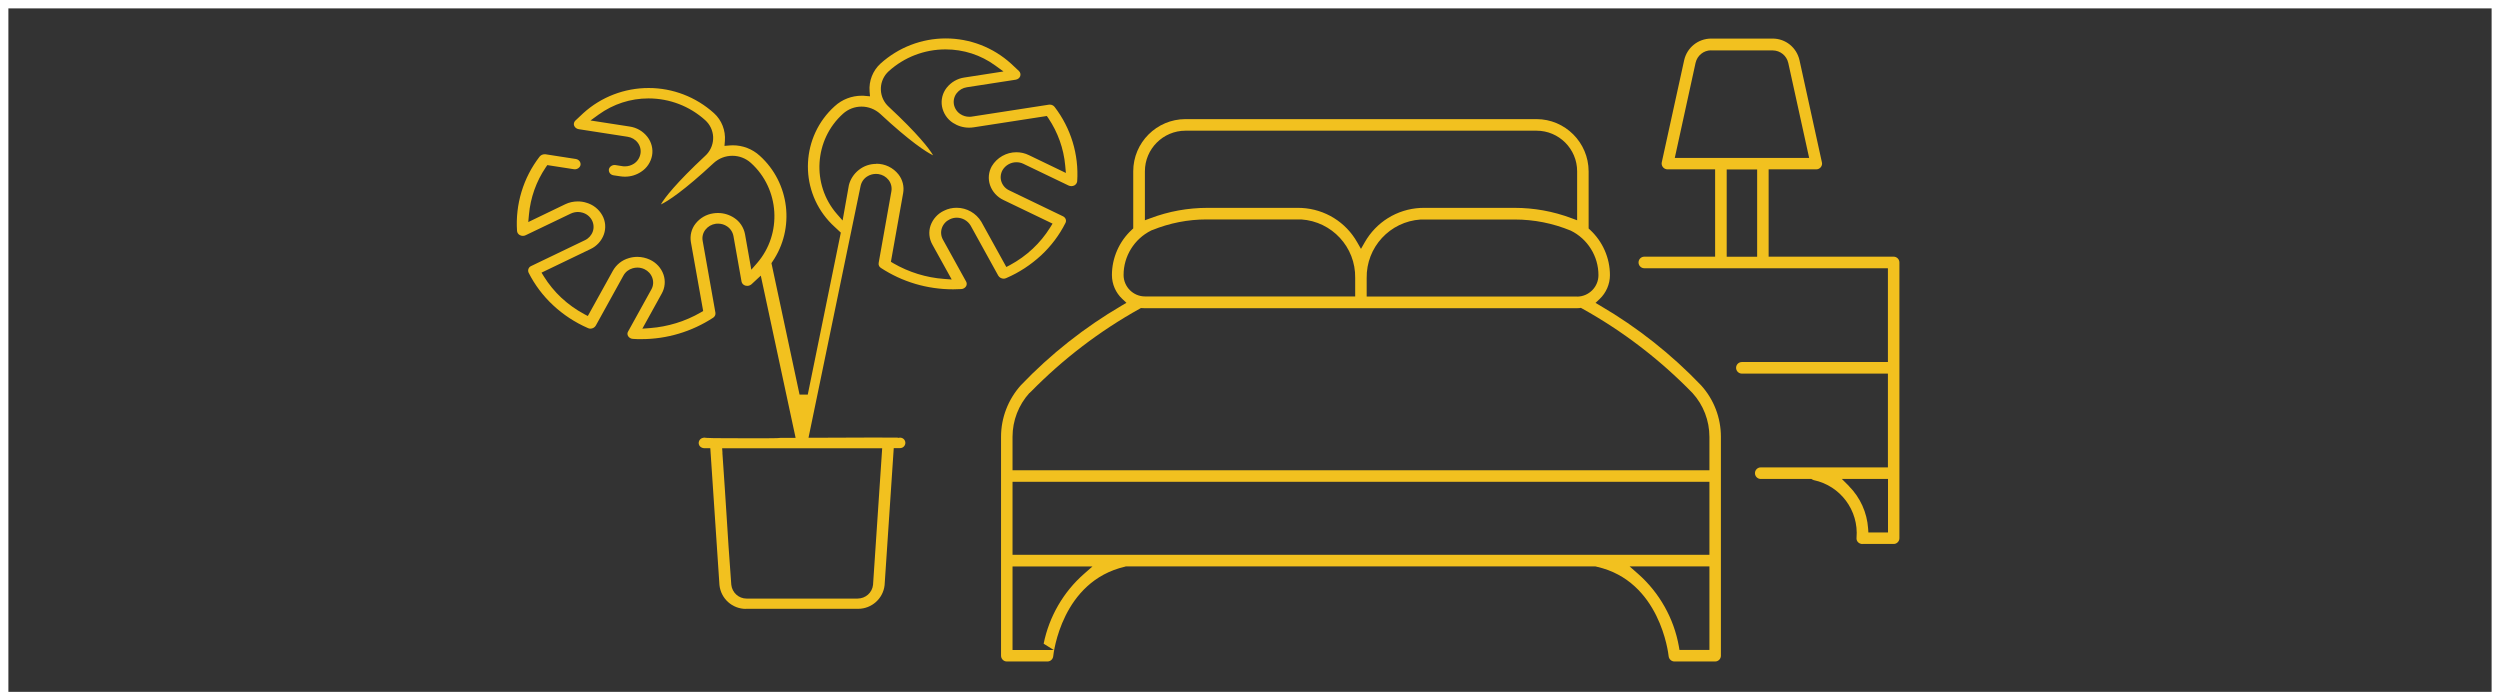 <?xml version="1.0" encoding="UTF-8"?>
<svg id="_レイヤー_2" data-name="レイヤー 2" xmlns="http://www.w3.org/2000/svg" viewBox="0 0 298.04 83.48">
  <rect x="0" y="0" width="298.04" height="83.48" fill="#333333" stroke="none"/>
  <defs>
    <style>
      .cls-1 {
        fill: none;
        stroke: #fff;
        stroke-miterlimit: 10;
      }

      .cls-2 {
        fill: #f2c11f;
        stroke-width: 0px;
      }
    </style>
  </defs>
  <g id="_レイヤー_1-2" data-name="レイヤー 1">
    <g>
      <rect class="cls-1" x=".5" y=".5" width="297.04" height="82.48"/>
      <g>
        <path class="cls-2" d="M222.02,64.86c-.25-.02-.42-.11-.54-.25-.12-.14-.17-.32-.15-.51.27-3.25-1.92-6.19-5.1-6.86-.04-.01-.1-.04-.16-.07l-.12-.07h-6.04c-.38,0-.69-.31-.69-.69s.31-.69.69-.69h15.16v-11.18h-17.41c-.38,0-.69-.31-.69-.69s.31-.69.69-.69h17.41v-11.18h-29.04c-.38,0-.69-.31-.69-.69s.31-.69.69-.69h8.44v-10.41h-5.68s-.1,0-.15-.02c-.37-.08-.61-.45-.53-.82l2.67-12.17c.34-1.51,1.66-2.57,3.21-2.58h7.34c1.55,0,2.86,1.07,3.2,2.58l2.67,12.17s.02.1.02.15c0,.38-.31.69-.69.69h-5.68v10.41h14.9c.38,0,.69.31.69.69v32.87c0,.38-.31.69-.68.69h-3.75ZM220.42,57.95c1.35,1.36,2.16,3.15,2.29,5.06l.03.47h2.34v-6.38h-5.5l.85.85ZM205.85,30.61h3.63v-10.41h-3.63v10.41ZM203.99,6c-.89,0-1.65.62-1.85,1.49l-2.48,11.34h16.02l-2.49-11.33c-.2-.87-.96-1.48-1.85-1.49h-7.35Z"/>
        <path class="cls-2" d="M199.62,78.86c-.35,0-.65-.27-.69-.62-.04-.37-1.03-8.97-8.55-10.67l-.07-.02-.14-.03h-55.95l-.08.03c-7.57,1.74-8.54,10.32-8.58,10.69-.04.35-.33.62-.69.62h-4.84c-.38,0-.69-.31-.69-.7v-26.09c0-2.27.85-4.46,2.37-6.15,3.54-3.7,7.58-6.89,12-9.48l.58-.34-.49-.46c-.79-.73-1.24-1.77-1.24-2.85,0-2.05.87-4.02,2.38-5.41l.16-.15v-6.81c0-3.42,2.79-6.21,6.22-6.22h41.85c3.42,0,6.21,2.79,6.22,6.22v6.82l.16.15c1.51,1.39,2.38,3.36,2.38,5.41,0,1.07-.45,2.11-1.23,2.85l-.49.46.58.34c4.43,2.59,8.47,5.79,12.01,9.49,1.52,1.68,2.36,3.86,2.36,6.14v26.09c0,.38-.31.69-.69.69h-4.85ZM195.27,68.4c2.55,2.24,4.29,5.32,4.88,8.67l.07.41h3.57v-9.96h-9.52l1,.88ZM120.71,77.49h4.92l-1.21-.75c.65-3.22,2.35-6.17,4.82-8.33l1-.88h-9.53v9.96ZM120.71,66.14h83.08v-8.7h-83.08v8.7ZM122.73,46.84c-1.3,1.44-2.02,3.3-2.02,5.23v3.99h83.08v-3.98c0-1.94-.72-3.8-2.02-5.23-3.89-3.99-8.31-7.38-13.16-10.07l-.15-.08-.17.03c-.07.01-.15.01-.22.01h-51.57s-.09,0-.14,0c-.07,0-.14-.01-.22-.01h-.13l-.11.06c-4.79,2.66-9.16,6-13,9.91h-.01l-.15.16ZM188.01,35.36c1.4,0,2.55-1.15,2.55-2.55.01-2.25-1.29-4.34-3.31-5.32-2.15-.88-4.38-1.32-6.67-1.32-.14,0-.29,0-.44,0h-10.77c-3.67.24-6.5,3.3-6.44,6.98v2.2h25.07ZM137.24,27.48c-2.01.99-3.3,3.07-3.29,5.31,0,1.4,1.15,2.55,2.55,2.55h25.06v-2.21c.06-3.67-2.77-6.73-6.44-6.97h-11.27c-2.23,0-4.41.43-6.48,1.27h-.02l-.11.05ZM144.39,24.78h10.31c.16,0,.32,0,.48.01,2.78.15,5.26,1.68,6.63,4.11l.44.77.44-.77c1.37-2.42,3.85-3.96,6.63-4.11.15,0,.31-.01.47-.01h10.3c.16,0,.32,0,.47,0,2.32,0,4.6.41,6.78,1.23l.68.25v-5.84c0-2.67-2.17-4.84-4.84-4.84h-41.85c-2.67,0-4.84,2.17-4.84,4.84v5.84l.68-.25c2.18-.82,4.46-1.23,6.78-1.23.15,0,.3,0,.46,0Z"/>
        <path class="cls-2" d="M88.93,72.59c-1.63,0-2.99-1.22-3.16-2.85l-1.09-16.31h-.76c-.42-.04-.66-.35-.62-.69.04-.31.3-.55.62-.55l-.06-.04c.31.09,1.27.1,5.55.1,2.41,0,3.29,0,3.66-.05h1.78l-4.15-19.34-1.11,1.03c-.14.12-.32.19-.51.19-.08,0-.15-.01-.22-.03-.24-.07-.42-.26-.46-.5l-.96-5.41c-.09-.48-.37-.9-.77-1.16-.31-.21-.68-.32-1.06-.32-.1,0-.2,0-.3.02-.48.07-.91.32-1.21.7-.3.38-.42.87-.33,1.34l1.52,8.56c.04.23-.07.46-.26.59-2.56,1.67-5.52,2.56-8.57,2.56-.36,0-.69,0-1.01-.03-.24-.01-.45-.14-.57-.33-.1-.17-.11-.38,0-.55l2.77-5.01c.24-.42.28-.92.12-1.38-.16-.46-.5-.83-.94-1.04-.26-.12-.55-.19-.84-.19-.19,0-.38.03-.56.08-.46.13-.86.43-1.1.86l-3.31,5.99c-.13.21-.37.35-.63.35-.11,0-.21-.02-.3-.07-1.54-.67-2.94-1.59-4.16-2.73-1.19-1.11-2.17-2.41-2.91-3.87-.14-.31,0-.66.29-.79l6.43-3.09c.43-.2.77-.58.93-1.03.16-.46.11-.96-.12-1.38-.24-.43-.64-.74-1.11-.87-.17-.05-.36-.08-.55-.08-.29,0-.58.07-.84.19l-5.38,2.58c-.1.05-.22.08-.33.08-.12,0-.25-.03-.36-.09-.2-.1-.32-.29-.34-.5-.21-3.18.74-6.33,2.69-8.86.14-.17.35-.28.58-.28.04,0,.08,0,.12,0l3.61.56c.38.06.62.38.57.72-.06.28-.35.51-.67.51-.04,0-.08,0-.13-.01l-3.16-.49-.18.26c-1.14,1.68-1.83,3.63-2.01,5.65l-.08.88,4.4-2.12c.47-.23.99-.34,1.51-.34.34,0,.68.05,1,.15.82.23,1.5.77,1.91,1.5.39.69.46,1.52.2,2.27-.27.77-.86,1.42-1.6,1.76l-5.84,2.81.29.47c.58.93,1.28,1.78,2.08,2.53.82.76,1.73,1.41,2.71,1.94l.44.23,2.99-5.4c.41-.73,1.09-1.27,1.9-1.5.33-.1.67-.15,1.01-.15.52,0,1.04.12,1.51.34.75.35,1.34.99,1.61,1.77.26.75.18,1.58-.21,2.27l-2.31,4.18.92-.07c2.11-.16,4.2-.8,6.03-1.86l.3-.18-1.46-8.19c-.14-.79.06-1.6.55-2.22.53-.67,1.28-1.11,2.13-1.23.19-.03.37-.04.55-.04.68,0,1.34.2,1.91.57.69.44,1.16,1.16,1.31,1.96l.75,4.23.69-.79c3.02-3.49,2.69-8.85-.74-11.94-.61-.55-1.39-.85-2.21-.85s-1.6.3-2.21.85c-3.54,3.3-5.49,4.57-6.31,4.95.43-.77,1.81-2.55,5.29-5.8.06-.06.13-.13.2-.2.51-.57.77-1.3.74-2.06-.04-.76-.37-1.46-.94-1.98-1.86-1.68-4.26-2.6-6.77-2.6-2.14,0-4.19.67-5.93,1.92l-.98.71,4.65.72c.85.12,1.61.56,2.13,1.23.49.63.7,1.44.56,2.22-.15.8-.62,1.51-1.31,1.95-.57.38-1.23.58-1.91.58-.18,0-.37-.01-.55-.04l-.81-.12c-.2-.03-.35-.12-.45-.25-.1-.13-.14-.3-.12-.47.06-.28.35-.51.67-.51.04,0,.08,0,.13.01l.82.13c.1.02.2.02.3.02.38,0,.75-.11,1.07-.32.4-.26.68-.68.77-1.16.09-.47-.03-.96-.32-1.34-.3-.39-.73-.64-1.22-.71l-5.81-.9c-.26-.04-.47-.2-.56-.44-.07-.2,0-.44.16-.59l.95-.89c2.13-1.93,4.9-2.99,7.78-2.99s5.65,1.07,7.79,3c.92.83,1.4,2.07,1.3,3.31l-.05.59.59-.05c.13-.01.26-.02.4-.02,1.19,0,2.34.44,3.22,1.25,3.57,3.22,4.22,8.65,1.51,12.62l-.12.18,3.35,15.67h.98s3.94-19.31,3.94-19.31l-.72-.67c-.25-.23-.49-.46-.71-.71-3.58-3.97-3.27-10.11.7-13.69.88-.81,2.03-1.25,3.22-1.25.13,0,.26,0,.4.02l.59.05-.05-.59c-.1-1.24.38-2.47,1.3-3.31,2.14-1.93,4.9-3,7.78-3s5.65,1.07,7.78,3l.94.88c.17.16.23.39.16.61-.08.23-.29.39-.54.43l-5.82.9c-.48.07-.91.32-1.21.7-.3.38-.42.87-.34,1.34.09.48.37.9.77,1.16.32.21.68.32,1.06.32.1,0,.2,0,.3-.02l9.18-1.42s.08-.01.12-.01c.23,0,.44.1.58.28,1.94,2.53,2.9,5.67,2.69,8.86-.02.2-.15.39-.33.49-.12.06-.24.09-.37.09h0c-.12,0-.23-.03-.34-.08l-5.37-2.58c-.26-.13-.55-.19-.84-.19-.67,0-1.31.36-1.65.94-.24.43-.29.94-.13,1.39.16.46.5.83.94,1.03l6.39,3.08c.33.16.45.51.3.8-.73,1.45-1.71,2.75-2.9,3.86-1.23,1.13-2.62,2.05-4.16,2.71-.1.05-.21.07-.31.07-.26,0-.51-.14-.64-.36l-3.29-5.96c-.35-.59-.98-.95-1.66-.95-.29,0-.58.07-.84.2-.43.2-.77.57-.93,1.03-.16.46-.11.96.12,1.38l2.77,5.01c.1.18.09.39-.01.56-.12.19-.33.32-.57.33-.33.02-.65.03-.97.03-3.09,0-6.06-.88-8.61-2.55-.21-.13-.31-.36-.27-.59l1.52-8.55c.08-.48-.04-.97-.34-1.35-.3-.38-.73-.63-1.21-.7-.09-.01-.19-.02-.29-.02-.38,0-.75.11-1.07.32-.4.26-.68.68-.77,1.16l-6.2,29.97h2.21c.22-.01,2.98-.02,5.45-.02,2.03,0,2.72,0,2.96.01l.04.03.19-.02h.15c.34.04.58.35.54.69-.04.31-.3.55-.62.55h-.14s-.62,0-.62,0l-1.09,16.33c-.17,1.6-1.53,2.83-3.16,2.83h-13.39ZM86.12,53.97c.24,3.38.37,5.54.5,7.51.15,2.39.28,4.51.56,8.22.1.95.88,1.66,1.83,1.66h13.21c.98,0,1.76-.71,1.86-1.64l1.09-16.28h-19.08l.04.53ZM104.48,19.52c1.04,0,2,.47,2.64,1.28.49.63.69,1.44.55,2.22l-1.46,8.19.3.18c1.83,1.06,3.92,1.71,6.03,1.86l.92.07-2.31-4.17c-.39-.7-.47-1.52-.21-2.27.27-.77.86-1.42,1.6-1.76.48-.24.98-.35,1.51-.35,1.2,0,2.32.64,2.94,1.67l2.98,5.39.44-.23c.98-.53,1.89-1.18,2.7-1.94.8-.75,1.5-1.6,2.08-2.53l.29-.47-5.84-2.81c-.75-.35-1.34-.99-1.61-1.77-.26-.75-.18-1.58.21-2.27.61-1.02,1.73-1.66,2.93-1.66.52,0,1.03.12,1.5.35l4.4,2.12-.08-.88c-.18-2.02-.88-3.97-2.01-5.65l-.18-.26-8.73,1.35c-.18.03-.37.04-.55.04-.68,0-1.34-.2-1.91-.57-.69-.44-1.16-1.16-1.31-1.96-.14-.78.06-1.59.55-2.22.53-.67,1.28-1.11,2.13-1.23l4.65-.72-.98-.71c-1.73-1.26-3.78-1.92-5.93-1.92-2.51,0-4.91.92-6.77,2.6-.07.06-.14.13-.2.2-1.06,1.17-.97,2.98.2,4.04,3.48,3.24,4.85,5.02,5.29,5.79-.82-.39-2.77-1.66-6.31-4.95-.61-.55-1.4-.86-2.22-.86s-1.6.3-2.21.85c-3.44,3.09-3.77,8.45-.74,11.94l.69.79.75-4.22c.17-.69.59-1.34,1.17-1.8.6-.48,1.32-.73,2.09-.73Z"/>
      </g>
    </g>
  </g>
</svg>